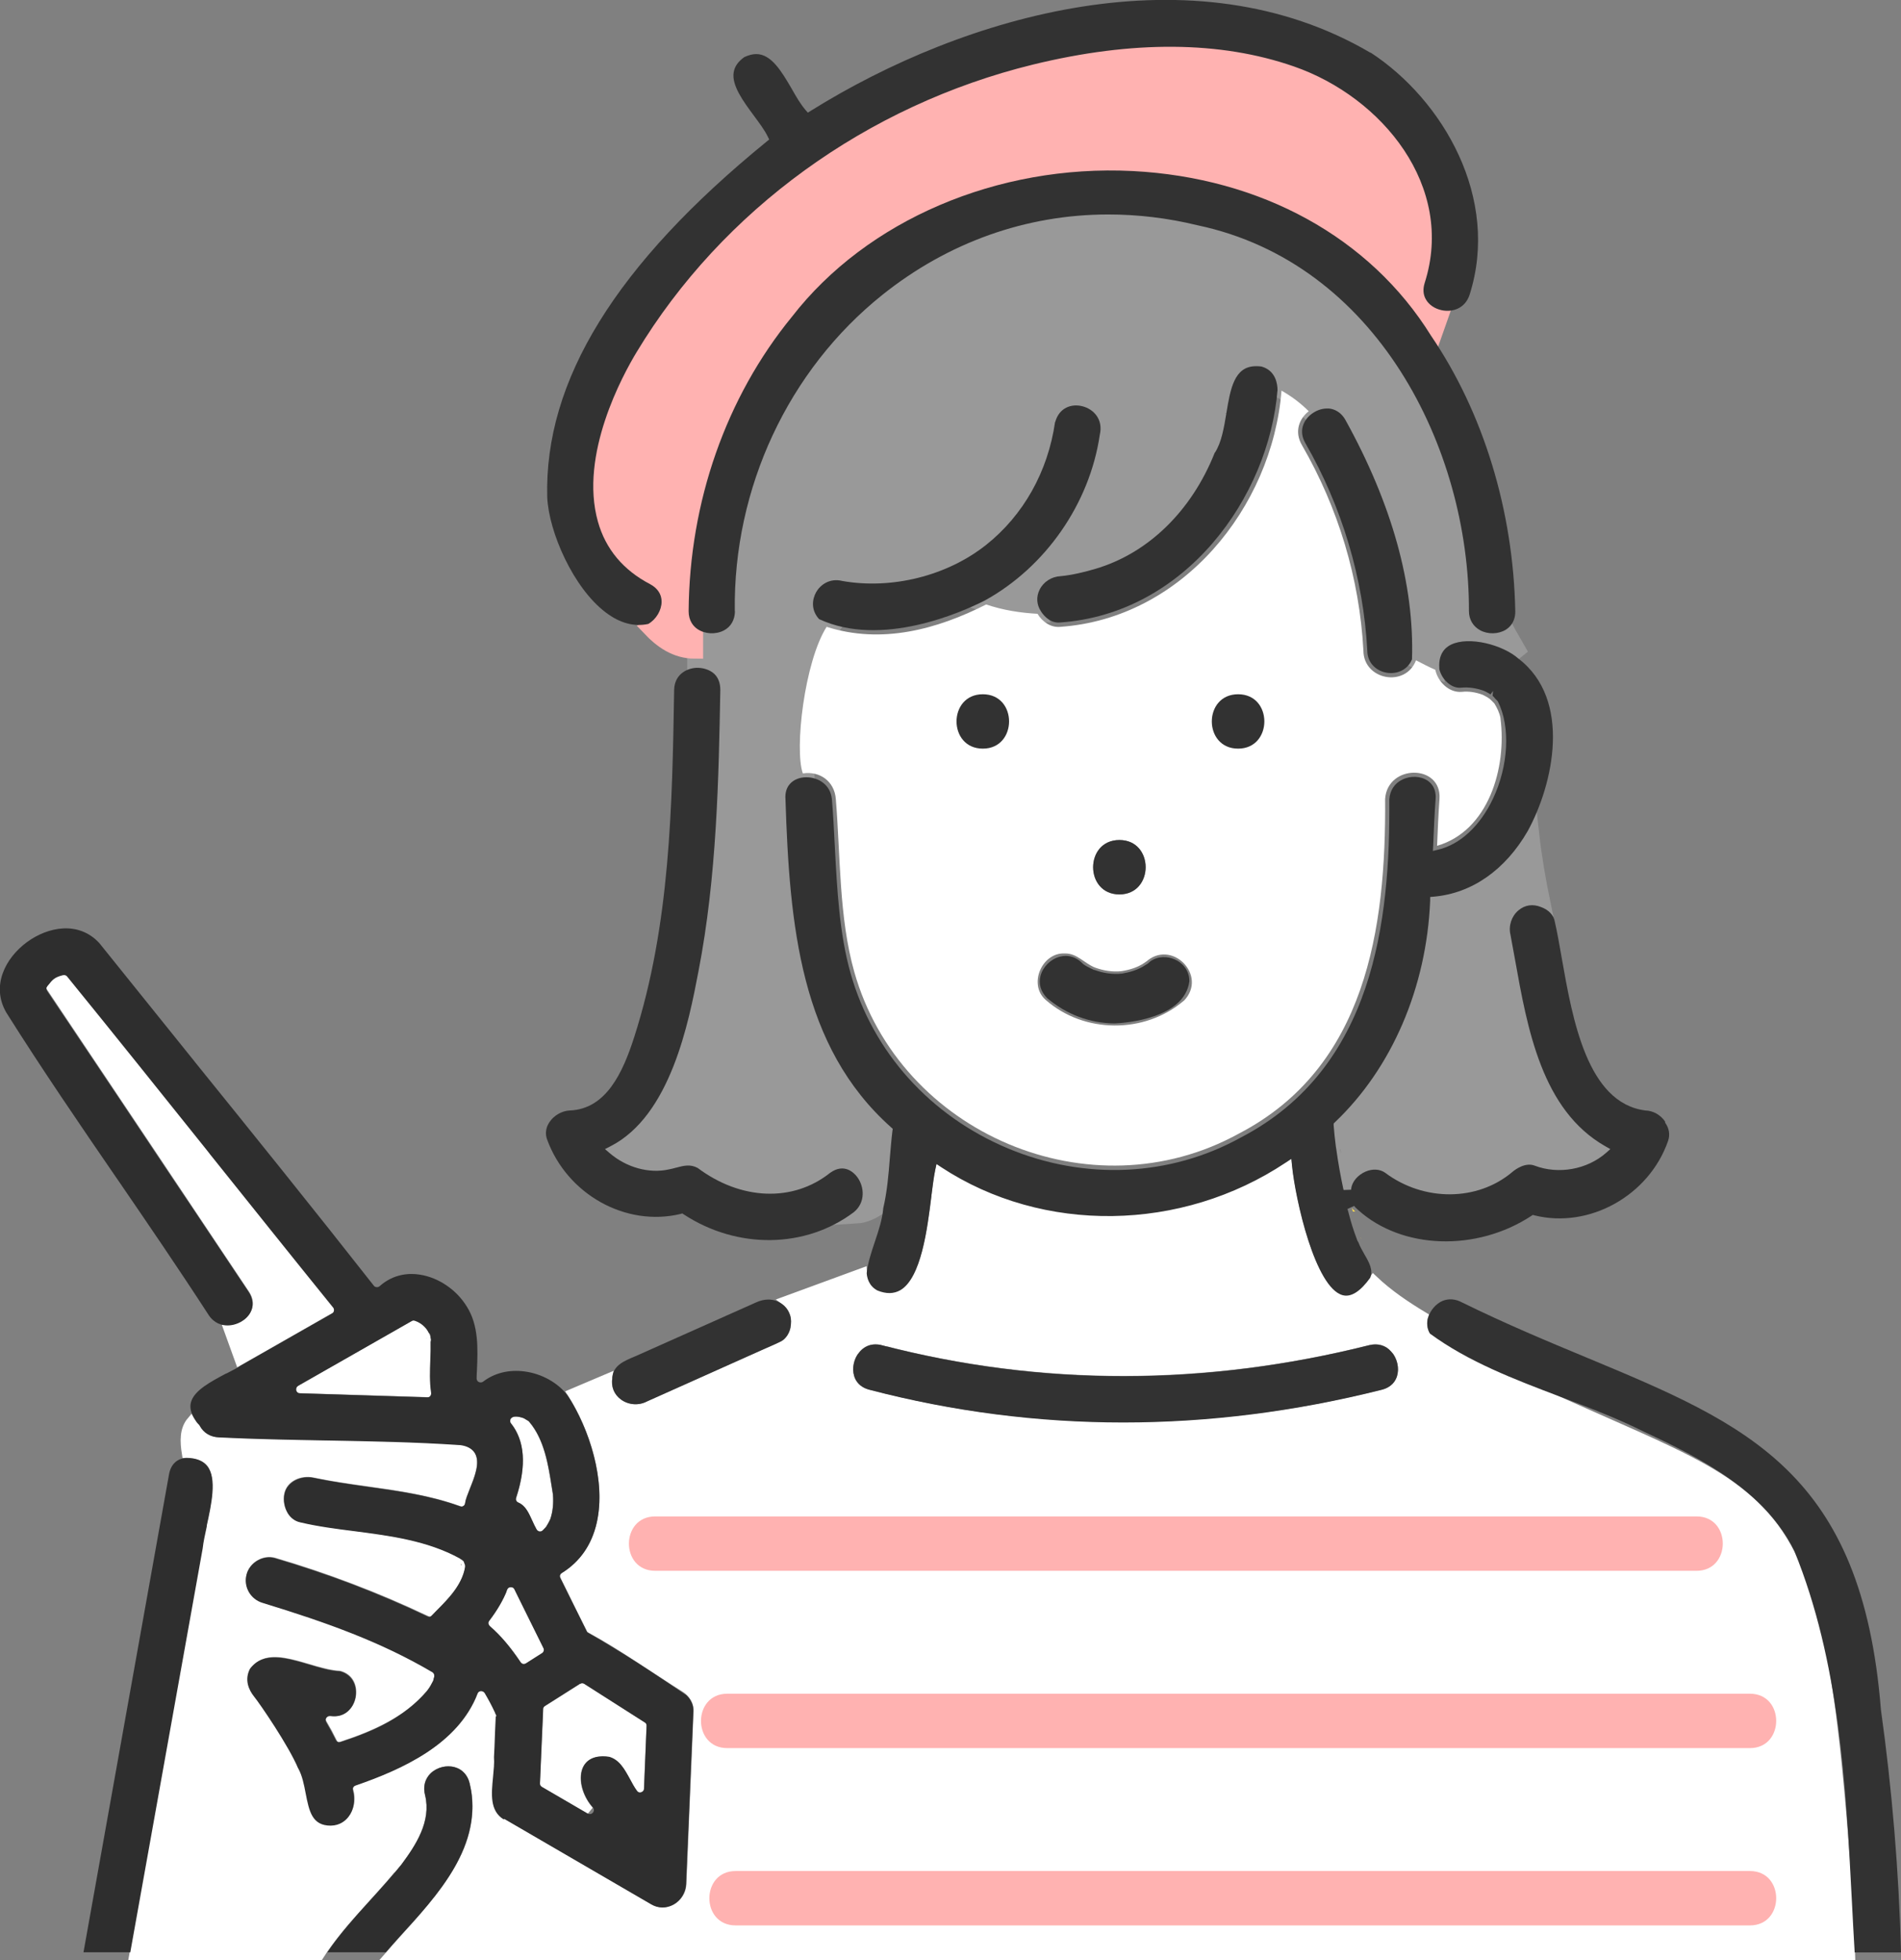 <?xml version="1.0" encoding="UTF-8"?>
<svg id="_レイヤー_2" data-name="レイヤー 2" xmlns="http://www.w3.org/2000/svg" width="118.18" height="121.84" viewBox="0 0 118.18 121.84">
  <rect x="0" y="0" width="118.18" height="121.84" fill="#808080" stroke="none"/>
  <defs>
    <style>
      .cls-1 {
        fill: #fff;
      }

      .cls-2 {
        fill: #323232;
      }

      .cls-3 {
        fill: #ffdc50;
      }

      .cls-4 {
        fill: none;
        stroke: #fff;
        stroke-width: .5px;
      }

      .cls-5 {
        fill: #2e2e2e;
      }

      .cls-6, .cls-7 {
        fill: #ffb2b1;
      }

      .cls-7 {
        stroke: #ffb2b1;
      }

      .cls-8 {
        fill: #999;
        stroke: #999;
      }
    </style>
  </defs>
  <g id="_レイヤー_1-2" data-name="レイヤー 1">
    <g>
      <path class="cls-8" d="m93.75,39.35c-.98.61-2.64.16-2.67-1.36.03-10.3-6-21.48-16.69-23.73-15.2-3.65-28.66,8.54-28.45,23.73-.01,1.56-1.74,1.99-2.72,1.32v1.96c.89-.07,1.84.46,1.81,1.62-.11,5.87-.25,11.77-1.37,17.55-.74,3.83-1.93,9.17-5.62,11.04.94.81,2.26,1.23,3.49.97.72-.16,1.26-.44,1.98-.05,1.36.74,2.27,1.53,3.92,1.58,1.49.05,2.82-.41,4.02-1.28,1.73-1.26,3.38,1.55,1.78,2.85.52-.03.99-.27,1.45-.56.36-1.57.36-3.19.56-4.77-5.86-5.22-6.42-13.24-6.65-20.57-.09-1.07.69-1.6,1.52-1.62-.34-3.11-.41-5.86,1.59-8.97-2.75-.72-.93-3.59.71-3.19,3.02.53,6.33-.29,8.74-2.19,2.34-1.86,3.78-4.56,4.2-7.5.13-.91,1.28-1.4,2.08-1.18.96.26,1.31,1.17,1.18,2.08-.64,4.38-3.41,8.37-7.29,10.49,1.06.36,2.13.52,3.19.58-1.21-2.61,1.85-2.52,3.51-3.01,3.48-1.01,5.98-3.81,7.3-7.12.53-1.37.88-2.81,1.1-4.27.43-1.91,3.48-1.41,3.26.54.67.37,1.22.8,1.69,1.28,3.79-3,7.26,13.04,6.67,15.48.41.21.8.43,1.2.59-.25-2.92,3.88-2.17,5.31-.89-.28-.5-.54-.95-.79-1.38Z"/>
      <g>
        <path class="cls-3" d="m26.53,83.09c.01-.18-.08.05,0,.11,0-.04,0-.07,0-.11Z"/>
        <path class="cls-3" d="m26.55,83.25s-.01-.04-.02-.05c0,0,0,0,0,0,0,.02,0,.03.02.05Z"/>
        <path class="cls-3" d="m84.63,76.98s-.01-.02-.02-.04c0,0,0-.01-.02-.02.01.02.02.05.03.06Z"/>
        <polygon class="cls-3" points="26.78 104.13 26.78 104.12 26.78 104.12 26.78 104.13 26.78 104.13"/>
        <path class="cls-3" d="m26.78,104.11s0,0,0,0c0,0,0,.01,0,.01,0,0,0,0,0,0Z"/>
        <path class="cls-3" d="m28.64,97.2s0,0,0,0c0,0,0,0,0,0,0,0,0,0,.01.01,0,0,0,0-.01-.02Z"/>
        <path class="cls-3" d="m83.32,71.48s0,.02,0,.03c0-.01,0-.02,0-.03,0,0,0,0,0,0Z"/>
        <path class="cls-3" d="m83.32,71.47s0-.07-.02-.11c0,.04.01.07.02.11Z"/>
        <path class="cls-3" d="m28.7,97.28s-.02-.02-.03-.04c0,.02,0,.03.01.04,0,0,0,.01.01.02,0,0,0-.02,0-.02Z"/>
        <g>
          <path class="cls-1" d="m26.53,83.58c0-.12,0-.25,0-.37-.09-.42-.42-.76-.81-.89-2.35,1.34-4.7,2.68-7.05,4.02,2.64.08,5.27.17,7.91.25-.17-.97,0-2.02-.05-3.01Z"/>
          <path class="cls-4" d="m26.53,83.58c0-.12,0-.25,0-.37-.09-.42-.42-.76-.81-.89-2.35,1.34-4.7,2.68-7.05,4.02,2.64.08,5.27.17,7.91.25-.17-.97,0-2.02-.05-3.01Z"/>
        </g>
        <path class="cls-3" d="m28.67,97.23s-.01-.01-.02-.02c.01.01.01.02.02.03,0,0,0,0,0-.01Z"/>
        <g>
          <path class="cls-1" d="m33.81,94.63c.06-.1.11-.2.16-.3.15-.45.19-.93.15-1.4-.24-1.47-.42-3.23-1.42-4.4-.09-.05-.17-.1-.26-.16-.09-.03-.27-.09-.4-.08-.02,0-.05.01-.08.02,0,0,0,0,0,0,1.11,1.4.89,3.24.37,4.85.72.32.88,1.15,1.24,1.78.06-.06.12-.13.18-.19-.24.26.02-.04.06-.11Z"/>
          <path class="cls-4" d="m33.81,94.63c.06-.1.11-.2.16-.3.15-.45.19-.93.15-1.4-.24-1.47-.42-3.23-1.42-4.4-.09-.05-.17-.1-.26-.16-.09-.03-.27-.09-.4-.08-.02,0-.05.01-.08.02,0,0,0,0,0,0,1.11,1.4.89,3.24.37,4.85.72.32.88,1.15,1.24,1.78.06-.06.12-.13.18-.19-.24.26.02-.04.06-.11Z"/>
        </g>
        <g>
          <path class="cls-1" d="m31.77,98.9c-.27.69-.68,1.36-1.15,1.98.76.65,1.4,1.46,1.96,2.29.33-.21.66-.42.99-.63-.6-1.21-1.2-2.43-1.8-3.64Z"/>
          <path class="cls-4" d="m31.77,98.9c-.27.69-.68,1.36-1.15,1.98.76.65,1.4,1.46,1.96,2.29.33-.21.66-.42.99-.63-.6-1.21-1.2-2.43-1.8-3.64Z"/>
        </g>
        <g>
          <path class="cls-1" d="m34.01,106.25c-.07,1.54-.14,3.07-.2,4.61.95.55,1.9,1.11,2.85,1.66-1.3-1.47-1.15-3.91,1.26-3.56,1.01.28,1.31,1.42,1.86,2.19.05-1.3.11-2.6.16-3.89-1.25-.8-2.5-1.59-3.75-2.39-.73.46-1.46.92-2.18,1.38Z"/>
          <path class="cls-4" d="m34.01,106.25c-.07,1.54-.14,3.07-.2,4.61.95.55,1.9,1.11,2.85,1.66-1.3-1.47-1.15-3.91,1.26-3.56,1.01.28,1.31,1.42,1.86,2.19.05-1.3.11-2.6.16-3.89-1.25-.8-2.5-1.59-3.75-2.39-.73.46-1.46.92-2.18,1.38Z"/>
        </g>
        <path class="cls-1" d="m93.28,44.63c-.06-.33-.21-.63-.38-.91-.11-.1-.25-.27-.37-.34-.11-.08-.24-.13-.36-.2-.41-.15-.85-.23-1.29-.18-.8.07-1.49-.62-1.65-1.37-.4-.17-.79-.38-1.2-.59-.65,1.71-3.26,1.23-3.27-.6-.24-4.5-1.57-8.88-3.82-12.77-.49-.84-.17-1.65.42-2.11-.47-.47-1.02-.9-1.69-1.28-.59,7.29-6.19,14.15-13.75,14.68-.59.06-1.12-.31-1.42-.81-1.06-.06-2.13-.22-3.19-.58-3.07,1.55-6.49,2.48-9.92,1.39-1.38,2.17-2.01,7.61-1.48,9.11,1.06-.16,1.96.49,2.05,1.58.29,3.5.19,7.38,1.15,10.76,2.84,10.05,14.72,15.11,23.9,10.05,7.92-4.11,9.16-12.74,9.1-20.81.15-2.16,3.52-2.17,3.38,0-.07.96-.11,1.93-.15,2.92,3.2-.93,4.34-4.85,3.94-7.92Zm-23.69,7.58c2.18,0,2.17,3.38,0,3.38s-2.17-3.38,0-3.38Zm4,9.99c-2.42,2.07-6.21,2.05-8.59-.06-1.09-.96-.22-2.95,1.19-2.88.77-.02,1.22.62,1.89.88.53.19,1.08.28,1.64.22.51-.08,1.01-.23,1.43-.52.1-.06.46-.36.05-.02,1.61-1.53,3.93.82,2.39,2.39Z"/>
        <path class="cls-3" d="m84.09,75.3c.05,0,.1,0,.16,0-.07-.08-.16-.14-.21-.22.02.07.04.14.06.21Z"/>
        <g>
          <path class="cls-1" d="m20.53,81.39c-5.54-6.83-11.01-13.79-16.54-20.58-.47.12-.54.23-.83.6,4.18,6.23,8.35,12.48,12.52,18.72.85,1.27-.33,2.48-1.53,2.47l.73,2.02c1.88-1.07,3.77-2.15,5.65-3.22Z"/>
          <path class="cls-4" d="m20.53,81.39c-5.54-6.83-11.01-13.79-16.54-20.58-.47.12-.54.23-.83.6,4.18,6.23,8.35,12.48,12.52,18.72.85,1.27-.33,2.48-1.53,2.47l.73,2.02c1.88-1.07,3.77-2.15,5.65-3.22Z"/>
        </g>
        <g>
          <path class="cls-1" d="m114.83,116.53c-2.05-28.08-4.52-22.1-26.12-33.47l-2.03.77c.75.84.7,2.43-.72,2.78-10.54,2.65-21.44,2.75-31.97,0-1.4-.37-1.47-1.93-.73-2.77l-3.84-1.52c-.04,1.08-1.02,1.42-1.85,1.76-2.41,1.08-4.83,2.16-7.24,3.24-1.2.64-2.75-.3-2.51-1.71l-2.31.98c2.07,3.2,3.39,8.99-.44,11.37.54,1.1,1.08,2.2,1.63,3.29,2.03,1.11,3.94,2.48,5.91,3.71.46.31.78.82.76,1.4-.15,3.58-.3,7.17-.45,10.75-.05,1.26-1.4,2.12-2.54,1.46-3.05-1.77-6.09-3.54-9.14-5.31-1.41-.86-.62-2.75-.72-4.1l-1.06,1.63c1,4.46-2.7,7.75-5.34,10.8h90.96c-.05-1.69-.13-3.37-.23-5.05Zm-74.1-18.9c-2.18,0-2.17-3.38,0-3.38h64.74c2.18,0,2.17,3.38,0,3.38H40.73Zm68.06,22.03h-63.06c-2.18,0-2.17-3.38,0-3.38h63.06c2.18,0,2.17,3.38,0,3.38Zm0-11.02h-63.58c-2.18,0-2.17-3.38,0-3.38h63.58c2.18,0,2.17,3.38,0,3.38Z"/>
          <path class="cls-4" d="m114.83,116.53c-2.05-28.08-4.52-22.1-26.12-33.47l-2.03.77c.75.84.7,2.43-.72,2.78-10.54,2.65-21.44,2.75-31.97,0-1.4-.37-1.47-1.93-.73-2.77l-3.84-1.52c-.04,1.08-1.02,1.42-1.85,1.76-2.41,1.08-4.83,2.16-7.24,3.24-1.2.64-2.75-.3-2.51-1.71l-2.31.98c2.07,3.2,3.39,8.99-.44,11.37.54,1.1,1.08,2.2,1.63,3.29,2.03,1.11,3.94,2.48,5.91,3.71.46.31.78.82.76,1.4-.15,3.58-.3,7.17-.45,10.75-.05,1.26-1.4,2.12-2.54,1.46-3.05-1.77-6.09-3.54-9.14-5.31-1.41-.86-.62-2.75-.72-4.1l-1.06,1.63c1,4.46-2.7,7.75-5.34,10.8h90.96c-.05-1.69-.13-3.37-.23-5.05Zm-74.1-18.9c-2.18,0-2.17-3.38,0-3.38h64.74c2.18,0,2.17,3.38,0,3.38H40.73Zm68.06,22.03h-63.06c-2.18,0-2.17-3.38,0-3.38h63.06c2.18,0,2.17,3.38,0,3.38Zm0-11.02h-63.58c-2.18,0-2.17-3.38,0-3.38h63.58c2.18,0,2.17,3.38,0,3.38Z"/>
        </g>
        <g>
          <path class="cls-1" d="m54.89,83.36c9.95,2.59,20.21,2.5,30.17,0,.69-.17,1.25.06,1.62.47l2.03-.77c-.24-.38-.3-.83-.17-1.25-1.13-.68-2.2-1.4-3.16-2.31-3.22,4.52-5.09-4.86-5.31-7.09-6.23,4.15-14.97,4.69-21.68.29-.46,2.13-.48,9.07-3.95,7.67-.53-.28-.77-.79-.8-1.32l-4.88,1.79c.46.33.73.89.66,1.49l3.84,1.52c.37-.42.93-.67,1.63-.48Z"/>
          <path class="cls-4" d="m54.89,83.36c9.95,2.59,20.21,2.5,30.17,0,.69-.17,1.25.06,1.62.47l2.03-.77c-.24-.38-.3-.83-.17-1.25-1.13-.68-2.2-1.4-3.16-2.31-3.22,4.52-5.09-4.86-5.31-7.09-6.23,4.15-14.97,4.69-21.68.29-.46,2.13-.48,9.07-3.95,7.67-.53-.28-.77-.79-.8-1.32l-4.88,1.79c.46.33.73.89.66,1.49l3.84,1.52c.37-.42.93-.67,1.63-.48Z"/>
        </g>
        <path class="cls-6" d="m42.56,37.99c-.13-12.07,7.87-24.28,20.01-26.93,9.75-2.45,21.23,1.01,26.6,9.66.14-.39.27-.8.41-1.19-.86-.19-1.58-.94-1.24-2.02,1.86-5.82-2.68-11.29-7.98-13.14-5.11-1.78-10.88-1.38-16.07-.11-10.04,2.46-19.13,8.88-24.49,17.76-2.49,4.11-4.77,11.23.74,14.08,1.36.7.91,2.35-.14,2.92.73.77,1.61,1.42,2.81,1.42v-1.13c-.39-.27-.66-.7-.66-1.32Z"/>
        <path class="cls-7" d="m42.56,37.99c-.13-12.07,7.87-24.28,20.01-26.93,9.75-2.45,21.23,1.01,26.6,9.66.14-.39.27-.8.41-1.19-.86-.19-1.58-.94-1.24-2.02,1.86-5.82-2.68-11.29-7.98-13.14-5.11-1.78-10.88-1.38-16.07-.11-10.04,2.46-19.13,8.88-24.49,17.76-2.49,4.11-4.77,11.23.74,14.08,1.36.7.91,2.35-.14,2.92.73.77,1.61,1.42,2.81,1.42v-1.13c-.39-.27-.66-.7-.66-1.32Z"/>
        <g>
          <path class="cls-1" d="m24.44,116.12c.11-.13.21-.27.32-.39.86-1.16,1.79-2.58,1.42-4.09-.55-2.16,2.72-3.01,3.26-.85l1.06-1.63c.04-.85.07-1.7.11-2.55-.19-.44-.42-.87-.67-1.28-1.23,3.2-4.69,4.8-7.73,5.85.31,1.17-.32,2.47-1.62,2.5-2,0-1.53-2.4-2.22-3.66.19.52.03.09-.02-.02-.56-1.35-2.34-3.96-2.72-4.43-.47-.61-.62-1.31-.25-2.02,1.36-1.82,3.99-.02,5.82.05,1.97.5,1.35,3.61-.67,3.28.21.36.41.74.6,1.12,1.98-.66,3.92-1.49,5.27-3.13.12-.16.22-.34.31-.53,0-.04.02-.11.05-.21,0,0,0-.02-.01-.02-3.3-1.95-6.83-3.17-10.47-4.27-.88-.25-1.42-1.19-1.18-2.08.24-.87,1.2-1.43,2.08-1.18,3.26.96,6.43,2.16,9.51,3.62.79-.81,1.79-1.7,1.99-2.86,0-.01,0-.03-.01-.04-.02-.03-.04-.05-.05-.08-.06-.05-.11-.11-.16-.16-2.98-1.64-6.59-1.47-9.85-2.22-.93-.19-1.37-1.24-1.18-2.08.21-.93,1.21-1.35,2.08-1.18,3.08.65,6.11.7,9.15,1.78.16-.97,1.63-3.08-.06-3.32-4.98-.34-10.01-.23-15-.47-.69-.02-1.16-.38-1.41-.85-.13-.12-.23-.26-.32-.42-.46.54-.44,1.28-.31,2.07,3.15.05,1.46,3.98,1.25,5.91-1.51,8.44-3.02,16.87-4.54,25.31h11.59c1.28-2.01,3.04-3.64,4.55-5.47Z"/>
          <path class="cls-4" d="m24.44,116.12c.11-.13.21-.27.32-.39.86-1.16,1.79-2.58,1.42-4.09-.55-2.16,2.72-3.01,3.26-.85l1.06-1.63c.04-.85.07-1.7.11-2.55-.19-.44-.42-.87-.67-1.28-1.23,3.2-4.69,4.8-7.73,5.85.31,1.17-.32,2.47-1.62,2.5-2,0-1.53-2.4-2.22-3.66.19.52.03.09-.02-.02-.56-1.35-2.34-3.96-2.72-4.43-.47-.61-.62-1.31-.25-2.02,1.36-1.82,3.99-.02,5.82.05,1.97.5,1.35,3.61-.67,3.28.21.36.41.74.6,1.12,1.98-.66,3.92-1.49,5.27-3.13.12-.16.22-.34.31-.53,0-.04.02-.11.05-.21,0,0,0-.02-.01-.02-3.3-1.95-6.83-3.17-10.47-4.27-.88-.25-1.42-1.19-1.18-2.08.24-.87,1.2-1.43,2.08-1.18,3.26.96,6.43,2.16,9.51,3.62.79-.81,1.79-1.7,1.99-2.86,0-.01,0-.03-.01-.04-.02-.03-.04-.05-.05-.08-.06-.05-.11-.11-.16-.16-2.98-1.64-6.59-1.47-9.85-2.22-.93-.19-1.37-1.24-1.18-2.08.21-.93,1.21-1.35,2.08-1.18,3.08.65,6.11.7,9.15,1.78.16-.97,1.63-3.08-.06-3.32-4.98-.34-10.01-.23-15-.47-.69-.02-1.16-.38-1.41-.85-.13-.12-.23-.26-.32-.42-.46.54-.44,1.28-.31,2.07,3.15.05,1.46,3.98,1.25,5.91-1.51,8.44-3.02,16.87-4.54,25.31h11.59c1.28-2.01,3.04-3.64,4.55-5.47Z"/>
        </g>
        <path class="cls-8" d="m89.15,55.98c-.21,5.21-2.28,10.43-6,13.95.04.49.09.99.16,1.48.08.44.03.24.01.1.11.78.24,1.56.41,2.33.14-1.06,1.6-1.81,2.51-1.15,2.2,1.64,5.44,1.79,7.6-.04.43-.37,1.06-.66,1.64-.43,1.37.52,3.07.24,4.19-.75-4.51-2.57-5.14-8.66-6.03-13.32-.29-1.31.93-2.56,2.25-2-.3-1.45-.55-2.91-.71-4.36-1.29,2.23-3.37,3.96-6.03,4.19Z"/>
        <path class="cls-3" d="m92.6,43.43s.04.03.07.05c-.02-.01-.05-.03-.07-.05Z"/>
        <path class="cls-3" d="m26.8,104.16s0-.02-.01-.02c0,0,0,0,0,0,0,.02.01.03.02.05,0-.01,0-.02,0-.03Z"/>
        <path class="cls-3" d="m30.62,106.59s0,0,0,0c-.01-.02-.02-.05-.03-.07.01.03.02.05.03.08Z"/>
        <path class="cls-3" d="m28.64,97.17s0,.01.02.02c0-.03-.01-.05-.01-.05,0,0,0,.02,0,.03Z"/>
        <path class="cls-3" d="m26.78,104.07s0,0,0,0c0-.02,0-.02-.01-.01,0,0,0,0,0,.01Z"/>
        <path class="cls-2" d="m68.02,60.29c-.08-.04-.13-.07-.19-.09-.16-.08-.33-.16-.49-.28l-.02-.02c-.31-.32-.68-.49-1.07-.49-.12,0-.24.02-.36.05-.57.15-1.05.62-1.2,1.18-.14.5.01,1,.41,1.4,1.2,1.01,2.64,1.55,4.18,1.57.72-.03,4.36-.31,4.66-2.62.01-.71-.47-1.18-.93-1.37-.42-.18-1.01-.22-1.51.14,0,0-.02.02-.02.02h0s-.02.02-.02.02c-.04.04-.09.08-.16.13h0s-.04.02-.06.03c-.5.35-1.09.48-1.49.55-.57.06-1.15-.02-1.72-.23Z"/>
        <path class="cls-2" d="m83.33,71.51c.02.13.06.34-.01-.1,0,.03,0,.07.01.1Z"/>
        <path class="cls-2" d="m76.97,46.53c2.17,0,2.18-3.38,0-3.38s-2.18,3.38,0,3.38Z"/>
        <path class="cls-2" d="m69.59,55.59c2.17,0,2.18-3.38,0-3.38s-2.18,3.38,0,3.38Z"/>
        <path class="cls-2" d="m61.1,46.53c2.17,0,2.18-3.38,0-3.38s-2.18,3.38,0,3.38Z"/>
        <path class="cls-6" d="m40.73,97.63h64.74c2.17,0,2.18-3.38,0-3.38H40.73c-2.17,0-2.18,3.38,0,3.38Z"/>
        <path class="cls-6" d="m108.79,105.27h-63.58c-2.17,0-2.18,3.38,0,3.38h63.58c2.17,0,2.18-3.38,0-3.38Z"/>
        <path class="cls-6" d="m108.79,116.29h-63.06c-2.17,0-2.18,3.38,0,3.38h63.06c2.17,0,2.18-3.38,0-3.38Z"/>
        <g>
          <path class="cls-2" d="m45.68,37.98c-.1-7.64,3.33-14.98,9.17-19.65,4.09-3.27,8.95-5,14.05-5,1.83,0,3.7.22,5.54.67,11.12,2.34,16.91,13.84,16.88,23.98,0,.53.26.95.69,1.19.49.27,1.14.25,1.6-.03.27-.17.6-.51.59-1.15-.12-6.25-1.98-12.34-5.24-17.13-3.79-6.1-10.56-9.82-18.56-10.23-8.4-.42-16.52,3.06-21.17,9.06-4.09,5-6.37,11.49-6.42,18.3,0,.6.3.94.55,1.11.46.31,1.12.35,1.63.09.45-.23.69-.66.7-1.2Z"/>
          <path class="cls-2" d="m85.2,3.28c-11.01-6.47-25.2-2.38-34.8,3.61l-.18.11-.14-.16c-.3-.35-.58-.82-.86-1.32-.62-1.06-1.26-2.16-2.21-2.16-.23,0-.48.07-.74.19-.38.27-.6.58-.66.95-.13.81.6,1.8,1.25,2.68.34.46.67.9.87,1.31l.09.18-.16.13c-9.37,7.63-13.83,14.86-13.64,22.11.1,2.16,1.62,5.63,3.63,7.15.88.67,1.77.91,2.65.72.49-.28.83-.85.83-1.39,0-.46-.26-.84-.71-1.08-1.67-.87-2.77-2.18-3.25-3.89-1.17-4.16,1.55-9.12,2.41-10.54,5.33-8.83,14.31-15.34,24.65-17.87,6.19-1.51,11.64-1.47,16.21.12,5.5,1.91,10.04,7.47,8.13,13.45-.12.38-.1.74.08,1.04.19.33.55.57.98.66.66.14,1.45-.1,1.73-.96,1.91-6-1.65-12.11-6.15-15.05Z"/>
          <path class="cls-2" d="m42.42,75.42l.09.06c3.33,2.18,7.57,2.12,10.57-.14.73-.59.67-1.58.2-2.2-.17-.22-.78-.89-1.68-.24-2.3,1.83-5.53,1.71-8.23-.31-.47-.25-.86-.14-1.36-.01-.14.04-.27.07-.42.1-1.24.28-2.66-.12-3.7-1.02l-.28-.24.33-.17c3.75-1.9,4.88-7.73,5.48-10.87,1.15-5.92,1.26-12.07,1.36-17.5,0-.41-.12-.76-.38-1-.28-.26-.72-.4-1.16-.37-.6.05-1.31.44-1.33,1.37-.12,7.17-.24,14.59-2.48,21.57-.71,2.21-1.74,4.48-4.01,4.57-.48.02-.98.3-1.26.72-.23.34-.28.72-.15,1.08,1.25,3.42,4.89,5.45,8.3,4.63l.1-.03Z"/>
          <path class="cls-2" d="m75.52,28.13c-1.44,3.63-4.15,6.27-7.44,7.23-.59.18-1.46.39-2.14.45-.57.03-1.07.35-1.31.84-.22.44-.19.93.08,1.34.23.37.65.75,1.19.7,7.78-.54,12.98-7.77,13.52-14.45,0-.35-.1-1.21-1-1.46-.11-.02-.23-.02-.34-.02-1.36,0-1.59,1.42-1.84,2.92h0s-.1-.01-.1-.01l.1.02c-.15.89-.3,1.81-.71,2.44Z"/>
          <path class="cls-2" d="m65.59,26.23c-.44,3.08-1.97,5.8-4.29,7.64-2.42,1.92-5.85,2.78-8.93,2.24-.8-.2-1.38.25-1.63.69-.25.44-.34,1.11.18,1.68,3.87,1.8,8.85-.42,10.29-1.15,3.79-2.08,6.53-6.03,7.16-10.3h0c.23-.98-.4-1.61-1.08-1.78-.66-.17-1.44.07-1.69.98Z"/>
          <path class="cls-2" d="m82.75,25.41c-.08-.02-.16-.02-.25-.02-.35,0-.7.13-.99.36-.46.36-.8,1.02-.36,1.79,2.27,3.94,3.61,8.4,3.85,12.88,0,.82.6,1.29,1.2,1.39h0c.57.1,1.28-.11,1.58-.83.15-4.63-1.24-9.65-4.15-14.9-.21-.36-.51-.59-.88-.67Z"/>
          <path class="cls-2" d="m103.51,69.7c-.28-.41-.75-.67-1.22-.68-3.62-.46-4.53-5.67-5.2-9.47-.15-.83-.28-1.62-.43-2.25-.06-.41-.38-.75-.85-.92-.5-.21-1.01-.14-1.41.2-.43.36-.63.96-.5,1.51.09.48.18.97.27,1.47.79,4.43,1.69,9.45,5.64,11.69l.3.17-.26.23c-1.18,1.04-2.96,1.36-4.44.8-.59-.23-1.21.24-1.39.39-2.16,1.83-5.49,1.86-7.91.05-.32-.23-.78-.26-1.22-.07-.48.21-.83.62-.89,1.05v.08s-.47.02-.47.02l-.02-.08c-.16-.74-.31-1.55-.44-2.49l-.02-.11h0c-.06-.49-.11-.92-.14-1.34v-.12s.08-.08.08-.08c3.54-3.36,5.7-8.38,5.92-13.78v-.22s.23-.02.23-.02c2.36-.21,4.43-1.65,5.83-4.07,1.6-2.91,2.77-8.18-.58-10.73-.96-.85-3.07-1.41-4.19-.86-.54.27-.78.78-.72,1.52.14.61.73,1.23,1.38,1.15.43-.04.9.02,1.4.2.08.04.12.06.16.08.08.04.16.08.24.14l.16-.22-.03.31.03.02h0c.05.05.09.1.13.15.04.04.08.08.12.12l.05.06c.79,1.57.66,3.99-.3,6.03-.8,1.7-2.05,2.86-3.42,3.18l-.32.08.02-.4c.04-.94.08-1.91.15-2.85.04-.62-.25-.95-.5-1.12-.43-.29-1.07-.32-1.58-.06-.48.23-.76.67-.8,1.22.06,7.52-.94,16.71-9.23,21.02-4.4,2.43-9.68,2.68-14.47.68-4.83-2.02-8.4-5.98-9.79-10.88-.7-2.48-.84-5.22-.98-7.86-.05-.99-.1-1.99-.18-2.94-.08-.95-.87-1.39-1.58-1.39h-.03c-.4,0-.77.15-1,.41-.21.23-.31.56-.28.94.25,7.9.94,15.4,6.57,20.41l.1.09-.02.13c-.07.55-.11,1.12-.16,1.67-.08,1.04-.17,2.1-.41,3.13-.06.72-.3,1.42-.53,2.11-.22.66-.43,1.28-.5,1.93.02.27.12.79.67,1.08.55.22,1.01.21,1.42-.02,1.3-.76,1.68-3.81,1.93-5.82v-.03c.08-.65.16-1.22.24-1.63l.08-.36.3.2c6.32,4.15,14.92,4.03,21.41-.29l.35-.23.04.42c.21,2.11,1.44,7.59,3.15,8.05.52.14,1.1-.23,1.71-1.08.2-.48-.06-.95-.37-1.48-.12-.22-.27-.47-.36-.72l-.02-.03h0s-.07-.13-.07-.13h0s0-.02,0-.02h0c-.21-.55-.38-1.09-.51-1.61l-.08-.29.42-.19.05.07s.05.06.09.09c.04.04.08.07.11.1,2.72,2.45,7.35,2.6,10.76.36l.09-.06.11.03c3.4.84,7.12-1.23,8.3-4.63.13-.38.07-.78-.18-1.13Z"/>
          <path class="cls-2" d="m38.07,85.63h0c-.09.56.1,1.04.54,1.36.47.34,1.1.38,1.6.12l8.29-3.71c.37-.16.62-.58.67-1.09.06-.48-.16-.98-.55-1.26-.24-.18-.54-.28-.85-.28-.25,0-.51.06-.77.18l-7.49,3.34c-.75.31-1.39.58-1.45,1.35Z"/>
          <path class="cls-2" d="m88.78,81.88c-.1.35-.06.71.12,1.01,2.38,1.75,5.27,2.85,8.07,3.91,1.77.67,3.59,1.36,5.28,2.21,3.55,1.64,7.5,3.7,9.3,7.39,2.8,6.88,3.2,14.48,3.58,21.83.05,1.04.11,2.08.17,3.12h2.88c-.13-5.07-.56-10.15-1.25-15.1h0c-1.17-14.74-8.33-17.72-18.24-21.85-2.48-1.03-5.05-2.1-7.8-3.45-.41-.22-.82-.25-1.2-.1-.42.18-.77.58-.91,1.05Z"/>
          <path class="cls-2" d="m86.85,85.53c.15-.5.01-1.11-.36-1.52-.35-.39-.83-.53-1.37-.4-10.23,2.57-20.43,2.57-30.3,0-.13-.04-.27-.05-.4-.05-.48,0-.8.25-.98.46-.36.41-.49,1.02-.34,1.51.09.3.33.69.95.85,10.37,2.71,21.09,2.71,31.85,0,.62-.16.86-.55.95-.85Z"/>
        </g>
        <path class="cls-2" d="m28.65,97.22s0,0-.01-.01c0,.03.03.06.05.08,0-.02,0-.03-.01-.04,0-.01,0-.01-.02-.03Z"/>
        <g>
          <path class="cls-5" d="m31.35,113.05l9.13,5.31c.44.26.94.26,1.38.02.46-.25.76-.74.79-1.27l.45-10.75c.02-.36-.14-.73-.43-1-1.94-1.31-4.01-2.69-6.1-3.87-.04-.02-.08-.06-.1-.11l-1.63-3.29c-.06-.12-.02-.25.09-.32,1.13-.7,1.86-1.76,2.17-3.13.59-2.62-.48-5.85-1.8-7.89-.6-.8-1.61-1.37-2.69-1.51-.97-.13-1.88.1-2.57.63-.08.06-.18.07-.27.03-.09-.04-.14-.13-.14-.23,0-.16.01-.33.02-.49.06-1.39.11-2.82-.64-3.99-.64-1.04-1.77-1.8-2.93-1.97-.65-.1-1.61-.05-2.48.72-.05.04-.11.07-.18.06-.08,0-.14-.04-.18-.09-3.69-4.7-7.61-9.56-11.07-13.84l-.11-.14c-1.93-2.4-3.93-4.88-5.89-7.32-1.28-1.38-3.18-1.02-4.5-.05-1.33.98-2.24,2.71-1.28,4.37,2.19,3.48,4.57,6.96,6.87,10.31l.03.04c1.89,2.76,3.84,5.61,5.68,8.45.35.53.83.65,1.17.65.59,0,1.18-.33,1.43-.81.21-.39.17-.84-.11-1.27-1.31-1.96-2.63-3.93-3.94-5.89l-.66-.98c-2.64-3.95-5.28-7.9-7.93-11.84-.06-.09-.06-.21.01-.29l.04-.05c.28-.35.4-.51.94-.64.1-.02.19.01.25.08,2.92,3.59,5.88,7.29,8.74,10.86l.17.22c2.5,3.12,5.08,6.35,7.63,9.5.05.06.06.13.05.2-.01.07-.06.14-.12.17l-5.65,3.22c-.25.17-.57.33-.92.51h-.02c-.93.5-1.98,1.04-2.18,1.79-.08.31-.01.65.22,1.02.1.16.19.28.28.37.02.02.04.04.05.07.24.44.66.7,1.2.72,2.21.11,4.45.15,6.63.19h.03c2.74.05,5.57.1,8.35.29.43.06.73.23.9.51.33.57,0,1.43-.31,2.19-.13.33-.27.67-.3.9-.01.07-.05.14-.12.18-.06.04-.14.05-.21.02-1.9-.68-3.85-.95-5.73-1.21-1.12-.16-2.26-.32-3.39-.56-.71-.14-1.6.2-1.78.99-.09.41,0,.88.22,1.24.13.2.37.46.76.54,1.1.26,2.26.41,3.38.55,2.23.29,4.52.59,6.53,1.69.03.02.05.03.06.05h.01s.08.03.12.06c.05.04.08.09.09.15v.03s.01.01.01.02h0c.03.05.04.1.04.15,0,0,0,.02,0,.03,0,.02,0,.04,0,.06-.19,1.11-1.04,1.97-1.79,2.72l-.27.28c-.07.08-.19.1-.29.05-3.04-1.45-6.23-2.66-9.47-3.61-.35-.1-.73-.05-1.07.14-.34.19-.6.51-.69.87-.21.76.24,1.55,1.01,1.77,4.02,1.23,7.35,2.43,10.53,4.3.02.01.04.03.06.05.02.03.05.06.06.1v.03s.02.08,0,.12c0,.01,0,.04-.02.07-.01.04-.02.1-.03.12,0,.02-.01.05-.02.07-.09.17-.2.38-.34.56l-.06.08c-1.47,1.71-3.52,2.55-5.34,3.14-.12.04-.25-.02-.3-.12-.19-.38-.39-.75-.6-1.11-.05-.08-.04-.19.01-.27.06-.08.15-.12.25-.11.88.13,1.42-.49,1.55-1.13.13-.65-.11-1.44-.98-1.66-.56-.01-1.22-.21-1.92-.42-1.39-.41-2.82-.83-3.65.27-.36.69-.07,1.32.25,1.72.38.47,2.17,3.09,2.74,4.46,0,0,.01.02.02.03.24.44.35.99.45,1.52.22,1.13.4,2.02,1.56,2.02.58-.01.92-.31,1.11-.56.33-.43.43-1.04.27-1.63-.03-.13.04-.26.16-.3,2.89-1,6.36-2.55,7.58-5.71.03-.09.12-.15.21-.16.12,0,.19.05.24.12.23.39.44.78.62,1.17.01.02.02.04.03.06v.03s.02.02.03.04l.06.14h-.05c-.03.64-.06,1.29-.08,1.94l-.03.6c.03.38-.02.8-.06,1.25-.1,1.03-.21,2.09.66,2.62Zm-4.59-26.29c-.05.05-.12.09-.19.09l-7.92-.25c-.11,0-.21-.08-.23-.19s.02-.22.12-.28l7.05-4.02c.06-.04.13-.04.21-.02.39.14.7.42.85.74,0,0,.02.01.02.02.08.06.11.17.1.31.04.07.04.16,0,.23,0,.37,0,.75-.02,1.12v.03c-.03.67-.05,1.37.05,2.02.01.07,0,.15-.06.2Zm9.3,17.9c.08-.05.19-.05.27,0l3.75,2.39c.08.05.12.13.12.22l-.16,3.89c0,.11-.08.2-.18.23-.1.04-.21,0-.27-.1-.16-.22-.29-.47-.42-.71-.34-.62-.66-1.21-1.3-1.39-.53-.08-1.25-.04-1.59.59-.36.68-.11,1.78.58,2.56.08.09.08.23,0,.32-.05.06-.12.09-.19.09-.04,0-.09-.01-.13-.03l-2.85-1.66c-.08-.05-.13-.13-.12-.23l.2-4.61c0-.08.05-.16.12-.2l2.18-1.38Zm-4.29-16.5s.07-.07.13-.09l.08-.02c.19-.02.37.03.48.06l.06.02s.04.02.07.03l.25.15s.04.03.06.05c.95,1.12,1.19,2.69,1.41,4.08l.07.44c.04.58-.01,1.07-.16,1.52l-.06.13c-.04.07-.07.15-.12.22,0,0-.02.02-.03.04,0,.04-.03.08-.06.11l-.03.03c-.05.06-.11.11-.16.17-.05.05-.11.08-.18.08h-.04c-.07-.01-.14-.06-.18-.12-.1-.18-.19-.37-.27-.55-.22-.48-.42-.93-.86-1.12-.12-.05-.18-.18-.14-.31.65-1.98.54-3.53-.32-4.61-.07-.09-.07-.22,0-.31Zm-1.31,12.91c-.1-.09-.12-.24-.04-.34.5-.66.88-1.31,1.11-1.92.03-.09.11-.15.2-.16h.03c.1,0,.18.05.22.14l1.8,3.64c.06.11.02.25-.09.32l-.99.63s-.09.04-.13.04c-.08,0-.16-.04-.21-.11-.63-.94-1.25-1.67-1.91-2.24Z"/>
          <path class="cls-5" d="m12.85,94.84c.29-1.32.65-2.95.04-3.72-.26-.33-.69-.5-1.3-.51-.57.03-.97.4-1.08,1.01l-5.32,29.72h2.91l4.5-25.1c.04-.39.15-.88.26-1.39Z"/>
          <path class="cls-5" d="m24.77,120.45c2.49-2.7,5.31-5.77,4.43-9.61-.13-.52-.46-.87-.92-1-.51-.15-1.12,0-1.51.38-.35.35-.48.83-.34,1.36.39,1.61-.55,3.06-1.47,4.3-.62.77-1.28,1.5-1.92,2.2-.93,1.03-1.9,2.09-2.69,3.26h3.64c.23-.27.47-.54.71-.81l.07-.08Z"/>
        </g>
        <path class="cls-2" d="m26.53,83.2s-.02-.04-.03-.07c0,.02.02.05.03.08,0,0,0,0,0,0Z"/>
      </g>
    </g>
  </g>
</svg>